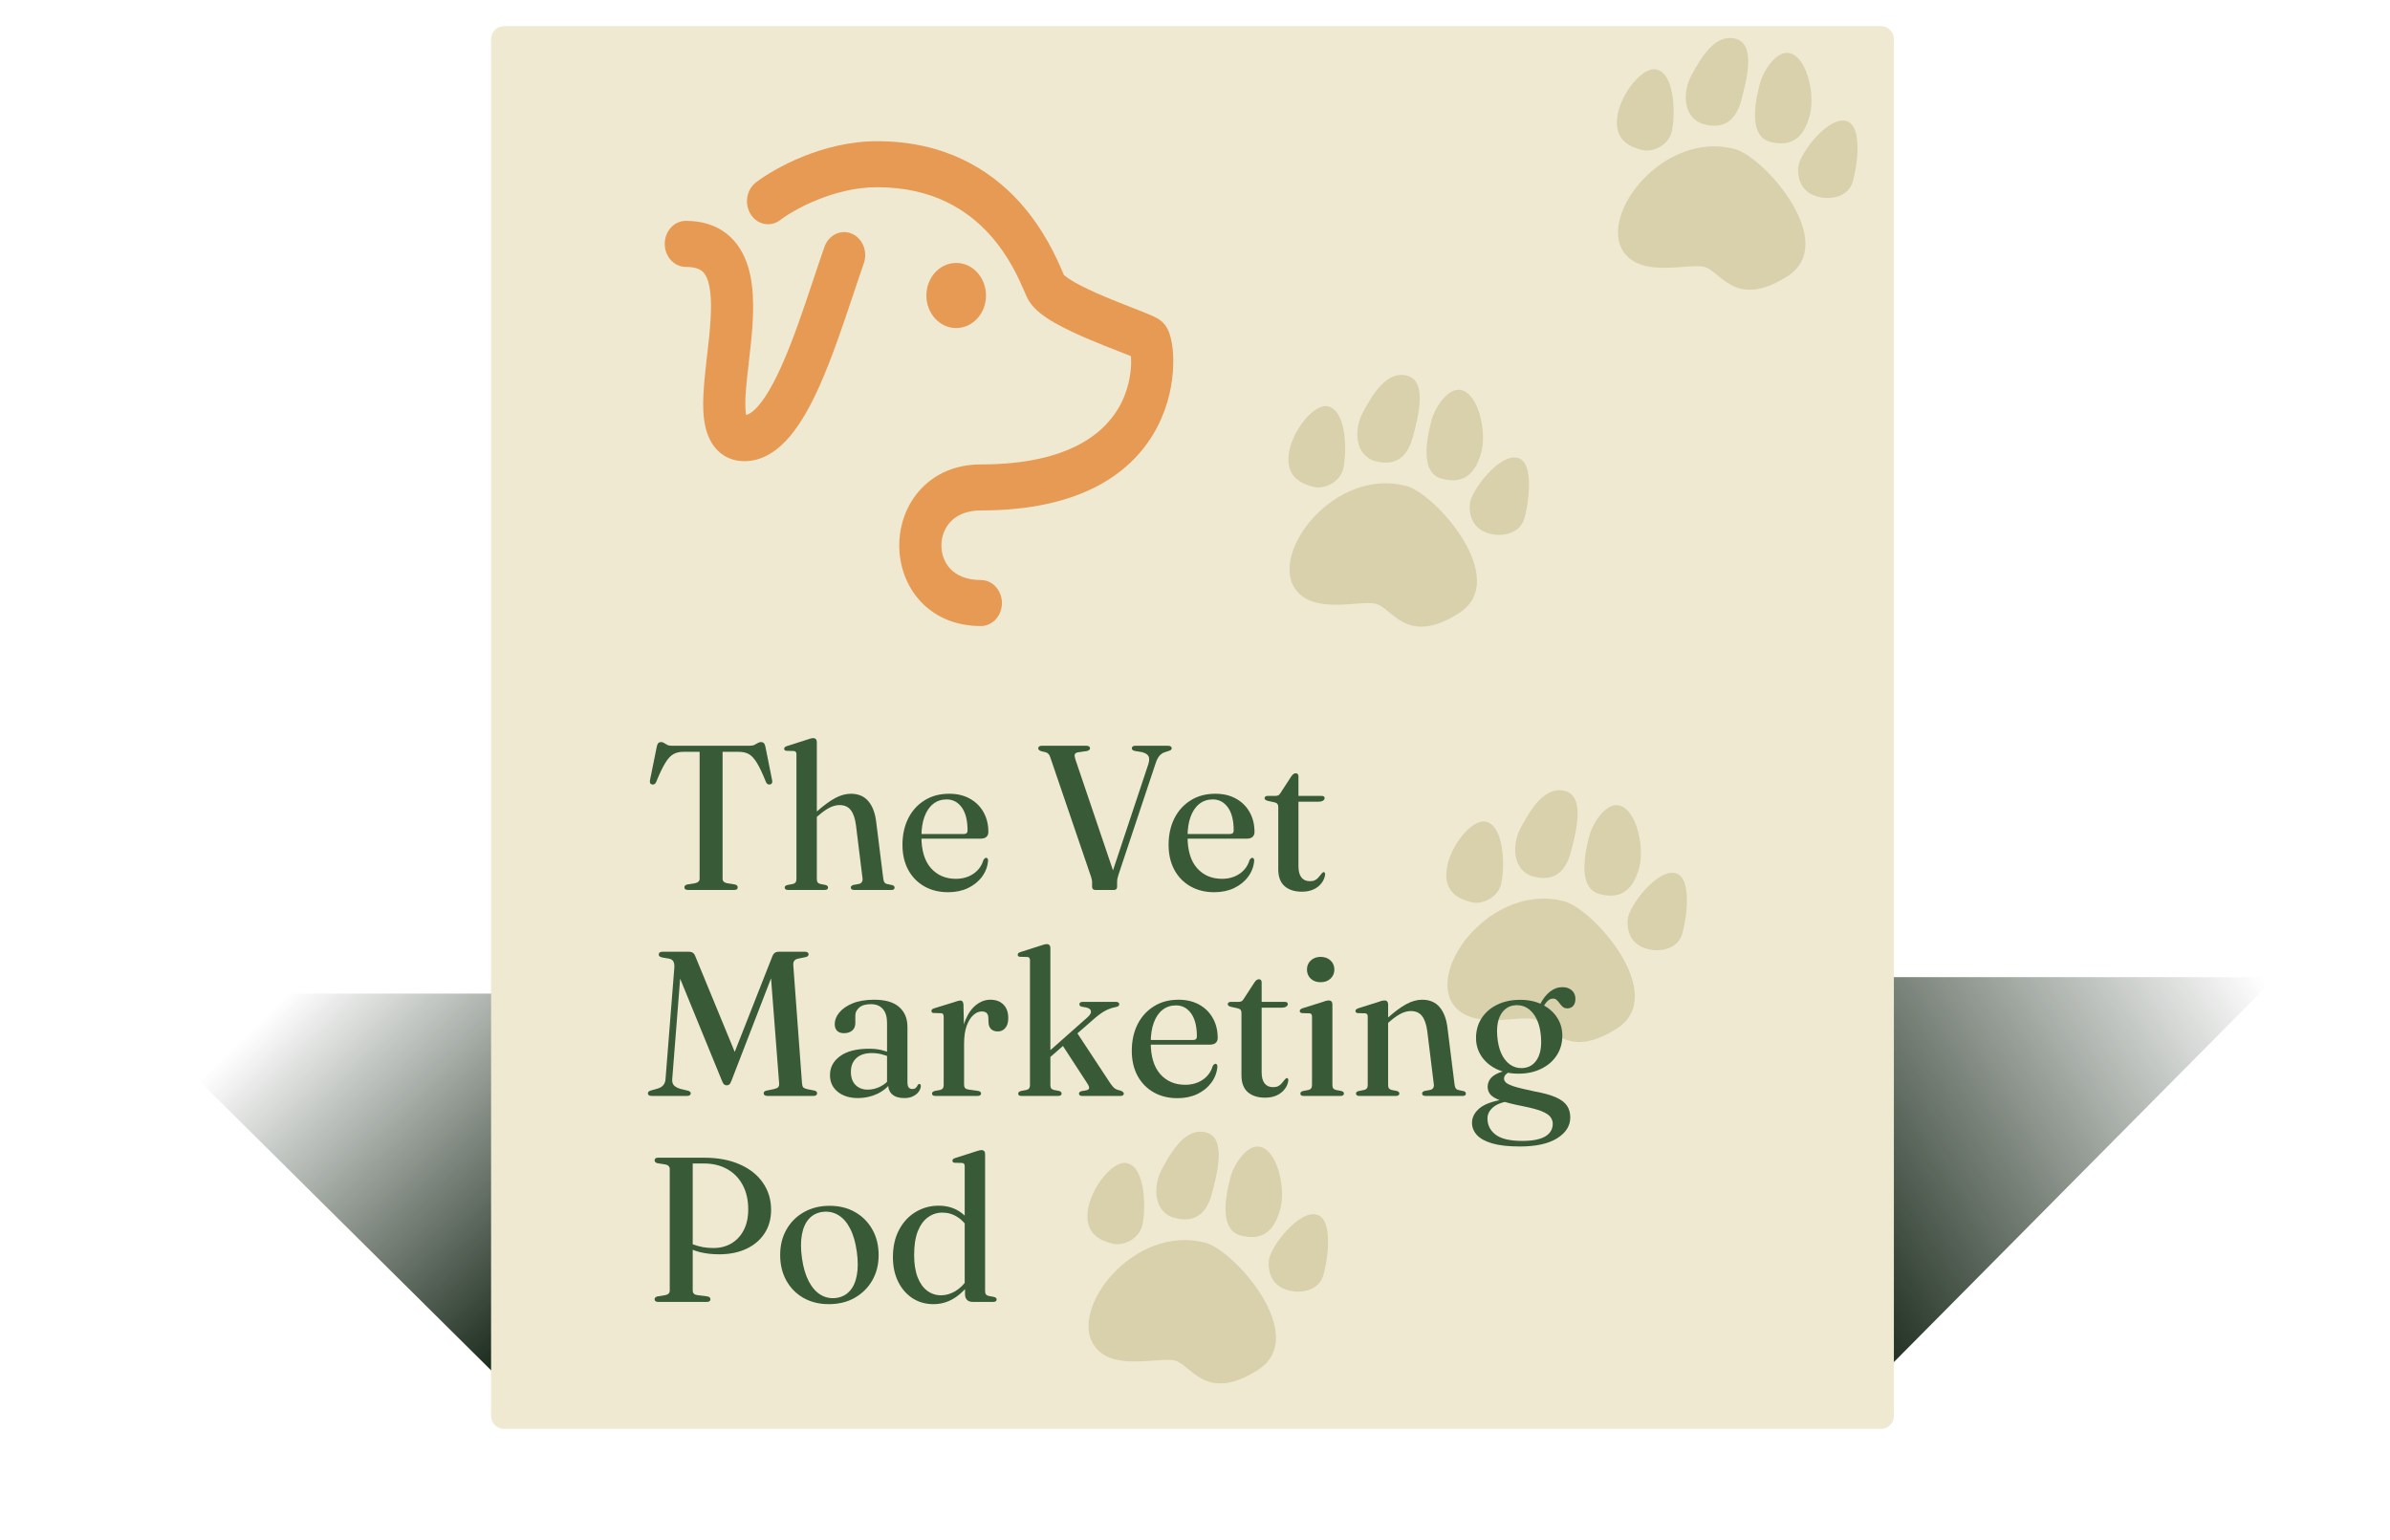 <svg width="731" height="471" viewBox="0 0 731 471" fill="none" xmlns="http://www.w3.org/2000/svg">
<g filter="url(#filter0_f_874_44)">
<path d="M168.081 436.879V303.916H34L168.081 436.879Z" fill="url(#paint0_linear_874_44)"/>
</g>
<g filter="url(#filter1_f_874_44)">
<path d="M696.024 298.888L563.061 298.888L563.061 432.969L696.024 298.888Z" fill="url(#paint1_linear_874_44)"/>
</g>
<g filter="url(#filter2_di_874_44)">
<path d="M150.202 3.938C150.202 1.763 151.965 0 154.14 0H575.323C577.497 0 579.26 1.763 579.26 3.938V425.121C579.26 427.295 577.497 429.058 575.323 429.058H154.14C151.965 429.058 150.202 427.295 150.202 425.121V3.938Z" fill="#EFE9D1"/>
<path d="M370.685 357.033C372.263 351.091 375.195 340.058 368.914 338.389C362.633 336.72 358.261 344.282 355.415 349.523C352.569 354.764 352.791 362.82 359.242 364.533C365.692 366.247 369.106 362.974 370.685 357.033Z" fill="#D9D0AC"/>
<path d="M391.62 361.686C393.243 355.575 390.812 344.207 385.549 342.809C381.475 341.726 377.374 348.27 376.427 351.834C375.48 355.399 372.143 367.961 379.442 369.9C386.742 371.839 389.996 367.797 391.62 361.686Z" fill="#D9D0AC"/>
<path d="M388.061 377.824C388.295 373.525 397.369 361.942 402.756 363.555C408.018 364.953 405.994 378.045 404.697 382.244C403.4 386.443 398.479 387.862 394.066 386.689C389.652 385.517 387.828 382.124 388.061 377.824Z" fill="#D9D0AC"/>
<path d="M332.687 362.567C333.517 355.337 340.547 346.663 344.79 347.791C350.732 349.369 350.405 362.913 349.323 366.987C348.24 371.061 343.479 373.249 340.254 372.392C337.028 371.535 331.856 369.797 332.687 362.567Z" fill="#D9D0AC"/>
<path d="M384.674 411.09C400.844 400.847 377.671 374.518 368.674 372.128C346.946 366.355 326.797 392.26 334.682 403.624C340.16 411.518 353.93 407.102 359.113 408.115C364.296 409.129 368.505 421.333 384.674 411.09Z" fill="#D9D0AC"/>
<path d="M480.452 252.602C482.031 246.66 484.962 235.627 478.681 233.958C472.4 232.289 468.029 239.851 465.183 245.092C462.336 250.333 462.559 258.388 469.009 260.102C475.46 261.816 478.874 258.543 480.452 252.602Z" fill="#D9D0AC"/>
<path d="M501.387 257.255C503.011 251.144 500.579 239.776 495.317 238.378C491.243 237.295 487.142 243.838 486.195 247.403C485.248 250.968 481.91 263.53 489.21 265.469C496.509 267.408 499.764 263.366 501.387 257.255Z" fill="#D9D0AC"/>
<path d="M497.829 273.393C498.062 269.094 507.137 257.511 512.524 259.124C517.786 260.522 515.761 273.614 514.464 277.813C513.167 282.012 508.247 283.431 503.833 282.258C499.42 281.085 497.595 277.693 497.829 273.393Z" fill="#D9D0AC"/>
<path d="M442.454 258.136C443.285 250.905 450.314 242.232 454.558 243.36C460.499 244.938 460.172 258.482 459.09 262.556C458.008 266.63 453.246 268.818 450.021 267.961C446.796 267.104 441.624 265.366 442.454 258.136Z" fill="#D9D0AC"/>
<path d="M494.442 306.659C510.611 296.416 487.439 270.087 478.442 267.697C456.713 261.924 436.565 287.829 444.45 299.193C449.928 307.087 463.698 302.671 468.881 303.684C474.063 304.698 478.272 316.902 494.442 306.659Z" fill="#D9D0AC"/>
<path d="M432.161 125.556C433.74 119.615 436.671 108.581 430.39 106.912C424.109 105.243 419.738 112.805 416.892 118.046C414.045 123.287 414.268 131.343 420.718 133.056C427.169 134.77 430.583 131.497 432.161 125.556Z" fill="#D9D0AC"/>
<path d="M453.096 130.209C454.72 124.098 452.288 112.73 447.026 111.332C442.952 110.249 438.851 116.793 437.904 120.357C436.957 123.922 433.619 136.484 440.919 138.423C448.218 140.362 451.473 136.32 453.096 130.209Z" fill="#D9D0AC"/>
<path d="M449.538 146.348C449.771 142.048 458.846 130.465 464.233 132.078C469.495 133.476 467.47 146.569 466.173 150.767C464.876 154.966 459.956 156.385 455.542 155.212C451.129 154.04 449.304 150.647 449.538 146.348Z" fill="#D9D0AC"/>
<path d="M394.163 131.09C394.994 123.86 402.023 115.187 406.267 116.314C412.208 117.893 411.881 131.436 410.799 135.51C409.717 139.584 404.955 141.772 401.73 140.915C398.505 140.058 393.333 138.32 394.163 131.09Z" fill="#D9D0AC"/>
<path d="M446.151 179.613C462.32 169.37 439.147 143.041 430.151 140.651C408.422 134.878 388.273 160.783 396.159 172.147C401.637 180.041 415.407 175.625 420.59 176.638C425.772 177.652 429.981 189.856 446.151 179.613Z" fill="#D9D0AC"/>
<path d="M532.624 22.501C534.203 16.56 537.134 5.526 530.853 3.857C524.572 2.188 520.201 9.75 517.355 14.991C514.508 20.232 514.731 28.288 521.181 30.001C527.632 31.715 531.046 28.442 532.624 22.501Z" fill="#D9D0AC"/>
<path d="M553.559 27.154C555.183 21.043 552.751 9.675 547.489 8.277C543.415 7.194 539.314 13.738 538.367 17.302C537.42 20.867 534.083 33.429 541.382 35.368C548.681 37.307 551.936 33.265 553.559 27.154Z" fill="#D9D0AC"/>
<path d="M550.001 43.293C550.234 38.993 559.309 27.41 564.696 29.023C569.958 30.421 567.934 43.514 566.636 47.712C565.339 51.911 560.419 53.33 556.005 52.157C551.592 50.985 549.767 47.592 550.001 43.293Z" fill="#D9D0AC"/>
<path d="M494.626 28.035C495.457 20.805 502.486 12.132 506.73 13.259C512.671 14.838 512.344 28.381 511.262 32.455C510.18 36.529 505.419 38.717 502.193 37.86C498.968 37.003 493.796 35.266 494.626 28.035Z" fill="#D9D0AC"/>
<path d="M546.614 76.558C562.783 66.315 539.611 39.986 530.614 37.596C508.886 31.823 488.737 57.728 496.622 69.092C502.1 76.986 515.87 72.57 521.053 73.584C526.236 74.597 530.444 86.801 546.614 76.558Z" fill="#D9D0AC"/>
<path fill-rule="evenodd" clip-rule="evenodd" d="M268.245 49.263C255.124 49.263 242.836 56.082 238.62 59.314C235.707 61.547 231.687 60.779 229.641 57.598C227.596 54.417 228.299 50.028 231.212 47.795C236.849 43.474 251.685 35.188 268.245 35.188C288.968 35.188 302.758 43.859 311.684 53.654C319.401 62.123 323.374 71.388 325.039 75.269C325.173 75.583 325.292 75.861 325.397 76.101C325.475 76.176 325.593 76.283 325.76 76.42C326.374 76.925 327.313 77.561 328.604 78.302C331.179 79.778 334.539 81.326 338.087 82.82C341.026 84.059 343.945 85.2 346.503 86.2C347.013 86.4 347.509 86.593 347.988 86.781C349.397 87.334 350.702 87.852 351.737 88.295C352.253 88.516 352.769 88.747 353.231 88.976C353.579 89.148 354.31 89.517 354.998 90.053C356.124 90.932 356.743 91.985 357.005 92.467C357.326 93.057 357.552 93.626 357.709 94.079C358.026 94.993 358.251 95.975 358.414 96.918C358.745 98.836 358.918 101.199 358.838 103.82C358.677 109.07 357.481 115.836 353.988 122.556C346.729 136.519 330.79 148.134 300.001 148.134C295.352 148.134 292.423 149.77 290.679 151.641C288.879 153.572 287.947 156.165 287.935 158.81C287.923 161.452 288.829 164.015 290.598 165.919C292.315 167.766 295.25 169.418 300.001 169.418C303.561 169.418 306.447 172.569 306.447 176.456C306.447 180.343 303.561 183.493 300.001 183.493C292.333 183.493 285.992 180.725 281.549 175.943C277.157 171.217 275.017 164.94 275.044 158.742C275.072 152.547 277.264 146.3 281.644 141.601C286.08 136.842 292.388 134.058 300.001 134.058C327.694 134.058 338.48 123.873 342.777 115.608C345.061 111.213 345.85 106.757 345.954 103.35C345.982 102.424 345.959 101.611 345.91 100.934C345.256 100.668 344.494 100.367 343.628 100.027C343.174 99.849 342.696 99.662 342.197 99.467C339.64 98.468 336.547 97.259 333.446 95.952C329.762 94.4 325.851 92.622 322.609 90.762C320.992 89.835 319.386 88.8 318.005 87.664C316.751 86.633 315.07 85.033 314.044 82.793C313.834 82.333 313.6 81.794 313.336 81.186C311.593 77.172 308.556 70.178 302.546 63.582C295.829 56.212 285.252 49.263 268.245 49.263ZM348.019 101.853C348.019 101.853 348.003 101.845 347.975 101.829C348.006 101.846 348.019 101.853 348.019 101.853Z" fill="#E69A53"/>
<path d="M301.576 82.389C301.576 87.887 297.494 92.345 292.458 92.345C287.422 92.345 283.34 87.887 283.34 82.389C283.34 76.891 287.422 72.433 292.458 72.433C297.494 72.433 301.576 76.891 301.576 82.389Z" fill="#E69A53"/>
<path fill-rule="evenodd" clip-rule="evenodd" d="M203.319 66.598C203.319 62.712 206.205 59.561 209.765 59.561C214.465 59.561 218.67 60.725 222.107 63.375C225.561 66.039 227.619 69.727 228.795 73.542C231.006 80.72 230.426 89.558 229.692 96.823C229.455 99.167 229.201 101.369 228.962 103.436C228.379 108.493 227.89 112.741 227.97 116.269C227.996 117.394 228.082 118.242 228.199 118.86C228.203 118.882 228.207 118.903 228.211 118.925C229.056 118.734 230.358 118.027 232.178 115.856C234.482 113.107 236.852 108.879 239.255 103.45C242.704 95.66 245.726 86.617 248.643 77.889C249.828 74.343 250.995 70.849 252.167 67.512C253.442 63.883 257.169 62.069 260.493 63.46C263.817 64.852 265.478 68.922 264.204 72.551C263.193 75.428 262.125 78.626 260.999 81.993C258.005 90.952 254.612 101.104 250.862 109.575C248.261 115.451 245.246 121.113 241.688 125.358C238.156 129.573 233.298 133.295 227.138 133.051C222.903 132.883 219.41 130.695 217.328 126.849C215.569 123.601 215.155 119.773 215.083 116.619C214.976 111.947 215.658 106.052 216.29 100.576C216.502 98.743 216.709 96.956 216.878 95.278C217.637 87.775 217.765 81.886 216.577 78.03C216.052 76.329 215.383 75.422 214.67 74.872C213.938 74.308 212.533 73.636 209.765 73.636C206.205 73.636 203.319 70.485 203.319 66.598Z" fill="#E69A53"/>
<path d="M205.478 220.113H229.325C229.913 220.113 230.396 220.019 230.774 219.83C231.173 219.641 231.519 219.452 231.813 219.263C232.128 219.074 232.433 218.979 232.727 218.979C233.084 218.979 233.367 219.074 233.577 219.263C233.787 219.452 233.955 219.788 234.081 220.271L236.161 230.666C236.245 231.023 236.224 231.317 236.098 231.548C235.993 231.758 235.804 231.895 235.531 231.958C235.258 232 235.016 231.968 234.806 231.863C234.596 231.737 234.417 231.517 234.27 231.202C233.22 228.577 232.286 226.603 231.467 225.28C230.648 223.957 229.818 223.075 228.978 222.634C228.138 222.192 227.151 221.972 226.017 221.972H221.008V260.782C221.008 261.16 221.124 261.464 221.355 261.695C221.586 261.905 221.932 262.063 222.394 262.168L224.789 262.546C225.356 262.693 225.639 262.987 225.639 263.428C225.639 263.953 225.293 264.215 224.6 264.215H210.392C210.014 264.215 209.741 264.142 209.573 263.995C209.405 263.848 209.321 263.659 209.321 263.428C209.321 262.987 209.605 262.693 210.172 262.546L212.566 262.168C213.028 262.063 213.374 261.905 213.605 261.695C213.858 261.464 213.984 261.16 213.984 260.782V221.972H208.943C207.809 221.972 206.822 222.203 205.982 222.665C205.142 223.127 204.313 224.02 203.494 225.343C202.674 226.666 201.74 228.619 200.69 231.202C200.564 231.517 200.385 231.737 200.154 231.863C199.944 231.968 199.713 232 199.461 231.958C199.167 231.895 198.968 231.758 198.863 231.548C198.758 231.317 198.737 231.023 198.8 230.666L200.91 220.271C201.015 219.788 201.173 219.452 201.383 219.263C201.593 219.074 201.876 218.979 202.233 218.979C202.527 218.979 202.811 219.074 203.084 219.263C203.357 219.452 203.683 219.641 204.061 219.83C204.439 220.019 204.911 220.113 205.478 220.113Z" fill="#385A37"/>
<path d="M249.833 218.948V260.876C249.833 261.338 249.917 261.685 250.085 261.916C250.274 262.147 250.547 262.304 250.904 262.388L252.51 262.703C253.014 262.85 253.266 263.102 253.266 263.459C253.266 263.963 252.93 264.215 252.258 264.215H240.981C240.666 264.215 240.424 264.152 240.256 264.026C240.088 263.879 240.004 263.701 240.004 263.491C240.004 263.302 240.067 263.144 240.193 263.018C240.34 262.892 240.561 262.787 240.855 262.703L242.524 262.388C242.881 262.304 243.144 262.147 243.312 261.916C243.501 261.685 243.595 261.349 243.595 260.908V222.728C243.595 222.392 243.532 222.15 243.406 222.003C243.28 221.835 243.081 221.741 242.808 221.72L240.54 221.657C240.288 221.636 240.109 221.573 240.004 221.468C239.899 221.342 239.847 221.195 239.847 221.027C239.847 220.838 239.91 220.68 240.036 220.554C240.162 220.428 240.382 220.313 240.697 220.208L246.809 218.255C247.271 218.087 247.638 217.971 247.911 217.908C248.205 217.824 248.478 217.782 248.73 217.782C249.087 217.782 249.36 217.887 249.549 218.097C249.738 218.307 249.833 218.591 249.833 218.948ZM249.108 242.511L248.226 241.629L249.486 240.526C251.796 238.468 253.781 236.998 255.44 236.116C257.099 235.234 258.695 234.793 260.228 234.793C262.538 234.793 264.334 235.56 265.615 237.093C266.896 238.626 267.694 240.778 268.009 243.55L270.151 260.719C270.214 261.223 270.33 261.611 270.498 261.884C270.687 262.157 270.991 262.336 271.411 262.42L272.86 262.735C273.133 262.798 273.322 262.892 273.427 263.018C273.553 263.144 273.616 263.302 273.616 263.491C273.616 263.701 273.543 263.879 273.396 264.026C273.249 264.152 273.007 264.215 272.671 264.215H261.236C260.564 264.215 260.228 263.963 260.228 263.459C260.228 263.123 260.47 262.871 260.953 262.703L262.654 262.388C263.074 262.304 263.378 262.126 263.567 261.853C263.777 261.58 263.861 261.202 263.819 260.719L261.803 244.401C261.53 242.322 260.995 240.778 260.197 239.77C259.42 238.762 258.275 238.258 256.763 238.258C255.797 238.258 254.789 238.521 253.739 239.046C252.71 239.571 251.576 240.369 250.337 241.44L249.108 242.511Z" fill="#385A37"/>
<path d="M302.298 246.48C302.298 247.131 302.098 247.635 301.699 247.992C301.3 248.349 300.712 248.528 299.935 248.528H280.058V247.11H294.769C295.546 247.11 295.935 246.753 295.935 246.039C295.935 242.973 295.347 240.621 294.171 238.983C292.994 237.345 291.451 236.526 289.54 236.526C287.965 236.526 286.6 236.977 285.445 237.88C284.29 238.783 283.397 240.085 282.767 241.786C282.137 243.487 281.822 245.525 281.822 247.898C281.822 252.119 282.788 255.332 284.72 257.537C286.673 259.721 289.214 260.813 292.343 260.813C294.423 260.813 296.218 260.299 297.73 259.27C299.263 258.22 300.282 256.813 300.786 255.049C300.954 254.797 301.101 254.629 301.227 254.544C301.353 254.439 301.489 254.387 301.636 254.387C301.846 254.387 301.993 254.482 302.077 254.671C302.182 254.839 302.224 255.049 302.203 255.301C302.056 257.086 301.437 258.713 300.345 260.183C299.274 261.632 297.846 262.787 296.061 263.648C294.276 264.488 292.259 264.909 290.012 264.909C287.24 264.909 284.804 264.31 282.704 263.113C280.604 261.916 278.966 260.236 277.79 258.073C276.614 255.889 276.026 253.337 276.026 250.418C276.026 247.415 276.603 244.737 277.758 242.385C278.934 240.033 280.593 238.185 282.736 236.841C284.878 235.476 287.408 234.793 290.327 234.793C292.763 234.793 294.874 235.297 296.659 236.305C298.444 237.292 299.83 238.668 300.817 240.432C301.804 242.175 302.298 244.191 302.298 246.48Z" fill="#385A37"/>
<path d="M346.184 220.901C346.184 220.649 346.268 220.46 346.436 220.334C346.625 220.187 346.898 220.113 347.255 220.113H357.272C357.65 220.113 357.923 220.187 358.091 220.334C358.281 220.46 358.375 220.638 358.375 220.869C358.375 221.058 358.312 221.216 358.186 221.342C358.06 221.468 357.829 221.583 357.493 221.688L356.138 222.129C355.508 222.36 354.973 222.749 354.532 223.295C354.091 223.841 353.692 224.692 353.335 225.847L342.12 259.49C341.973 259.973 341.858 260.393 341.774 260.75C341.711 261.086 341.679 261.454 341.679 261.853V263.239C341.679 263.554 341.595 263.795 341.427 263.963C341.28 264.131 341.06 264.215 340.766 264.215H335.001C334.686 264.215 334.444 264.131 334.276 263.963C334.108 263.795 334.024 263.543 334.024 263.207V261.853C334.024 261.538 333.982 261.223 333.898 260.908C333.835 260.572 333.72 260.183 333.552 259.742L321.266 223.736C321.098 223.232 320.92 222.875 320.731 222.665C320.542 222.434 320.269 222.255 319.912 222.129L318.4 221.751C317.833 221.541 317.549 221.258 317.549 220.901C317.549 220.649 317.644 220.46 317.833 220.334C318.022 220.187 318.295 220.113 318.652 220.113H332.292C332.67 220.113 332.943 220.187 333.111 220.334C333.3 220.46 333.394 220.649 333.394 220.901C333.394 221.111 333.31 221.279 333.142 221.405C332.995 221.51 332.775 221.615 332.481 221.72L329.646 222.129C329.142 222.234 328.837 222.444 328.732 222.76C328.627 223.054 328.68 223.537 328.89 224.209L341.081 260.183L339.191 261.916L351.224 225.752C351.539 224.765 351.571 223.978 351.319 223.39C351.067 222.801 350.395 222.36 349.303 222.066L347.034 221.688C346.761 221.604 346.551 221.51 346.404 221.405C346.257 221.279 346.184 221.111 346.184 220.901Z" fill="#385A37"/>
<path d="M383.697 246.48C383.697 247.131 383.498 247.635 383.099 247.992C382.7 248.349 382.112 248.528 381.335 248.528H361.457V247.11H376.168C376.945 247.11 377.334 246.753 377.334 246.039C377.334 242.973 376.746 240.621 375.57 238.983C374.394 237.345 372.85 236.526 370.939 236.526C369.364 236.526 367.999 236.977 366.844 237.88C365.689 238.783 364.796 240.085 364.166 241.786C363.536 243.487 363.221 245.525 363.221 247.898C363.221 252.119 364.187 255.332 366.119 257.537C368.073 259.721 370.614 260.813 373.743 260.813C375.822 260.813 377.617 260.299 379.13 259.27C380.663 258.22 381.681 256.813 382.185 255.049C382.353 254.797 382.5 254.629 382.626 254.544C382.752 254.439 382.889 254.387 383.036 254.387C383.246 254.387 383.393 254.482 383.477 254.671C383.582 254.839 383.624 255.049 383.603 255.301C383.456 257.086 382.836 258.713 381.744 260.183C380.673 261.632 379.245 262.787 377.46 263.648C375.675 264.488 373.659 264.909 371.412 264.909C368.64 264.909 366.203 264.31 364.103 263.113C362.003 261.916 360.365 260.236 359.189 258.073C358.013 255.889 357.425 253.337 357.425 250.418C357.425 247.415 358.003 244.737 359.158 242.385C360.334 240.033 361.993 238.185 364.135 236.841C366.277 235.476 368.808 234.793 371.727 234.793C374.163 234.793 376.273 235.297 378.059 236.305C379.844 237.292 381.23 238.668 382.217 240.432C383.204 242.175 383.697 244.191 383.697 246.48Z" fill="#385A37"/>
<path d="M389.898 237.439L387.756 236.967C387.399 236.862 387.147 236.746 387 236.62C386.853 236.473 386.779 236.316 386.779 236.148C386.779 235.917 386.863 235.749 387.032 235.644C387.2 235.518 387.41 235.455 387.662 235.455H389.993C390.413 235.455 390.749 235.392 391.001 235.266C391.253 235.119 391.473 234.877 391.662 234.541L394.938 229.501C395.169 229.165 395.39 228.923 395.6 228.776C395.831 228.608 396.072 228.524 396.324 228.524C396.576 228.524 396.776 228.608 396.923 228.776C397.07 228.944 397.143 229.175 397.143 229.469V256.97C397.143 258.482 397.448 259.627 398.057 260.404C398.666 261.16 399.517 261.538 400.609 261.538C401.239 261.538 401.753 261.443 402.152 261.254C402.572 261.044 402.919 260.782 403.192 260.467C403.465 260.152 403.717 259.847 403.948 259.553C404.179 259.238 404.431 258.976 404.704 258.766C404.872 258.724 405.019 258.766 405.145 258.892C405.271 258.997 405.323 259.196 405.302 259.49C405.176 260.477 404.798 261.37 404.168 262.168C403.559 262.966 402.751 263.596 401.743 264.058C400.735 264.52 399.559 264.751 398.215 264.751C395.967 264.751 394.193 264.184 392.891 263.05C391.61 261.916 390.969 260.194 390.969 257.884V238.794C390.969 238.416 390.885 238.122 390.717 237.912C390.57 237.702 390.297 237.544 389.898 237.439ZM394.592 237.219L394.655 235.455H404.2C404.515 235.455 404.746 235.507 404.893 235.612C405.061 235.717 405.145 235.885 405.145 236.116C405.145 236.431 404.977 236.694 404.641 236.904C404.326 237.114 403.832 237.219 403.16 237.219H394.592Z" fill="#385A37"/>
<path d="M225.45 315.531L223.591 316.634L236.098 284.849C236.329 284.198 236.602 283.746 236.917 283.494C237.253 283.242 237.704 283.116 238.271 283.116H246.21C246.567 283.116 246.84 283.19 247.029 283.337C247.218 283.463 247.312 283.652 247.312 283.904C247.312 284.114 247.239 284.292 247.092 284.439C246.966 284.565 246.745 284.67 246.43 284.754L244.13 285.227C243.542 285.353 243.133 285.584 242.902 285.92C242.671 286.235 242.587 286.75 242.65 287.464L245.296 323.312C245.338 323.921 245.464 324.352 245.674 324.604C245.905 324.835 246.304 325.013 246.871 325.139L249.076 325.58C249.37 325.643 249.58 325.748 249.706 325.895C249.853 326.021 249.927 326.189 249.927 326.399C249.927 326.63 249.832 326.83 249.643 326.998C249.475 327.145 249.202 327.218 248.824 327.218H234.711C234.333 327.218 234.05 327.145 233.861 326.998C233.672 326.851 233.577 326.662 233.577 326.431C233.577 326.221 233.64 326.053 233.766 325.927C233.913 325.78 234.155 325.664 234.491 325.58L236.665 325.139C237.337 324.992 237.788 324.793 238.019 324.541C238.25 324.268 238.345 323.869 238.303 323.344L235.562 287.779L237.232 287.621L223.717 322.588C223.507 323.155 223.287 323.533 223.056 323.722C222.846 323.89 222.604 323.974 222.331 323.974C222.121 323.974 221.922 323.942 221.733 323.879C221.565 323.795 221.407 323.659 221.26 323.47C221.113 323.26 220.956 322.945 220.788 322.525L206.77 288.283L208.345 287.306L205.604 322.115C205.541 322.913 205.72 323.543 206.14 324.005C206.581 324.446 207.211 324.793 208.03 325.045L210.518 325.643C210.749 325.727 210.928 325.832 211.054 325.958C211.201 326.063 211.274 326.21 211.274 326.399C211.274 326.651 211.18 326.851 210.991 326.998C210.823 327.145 210.55 327.218 210.172 327.218H199.272C198.894 327.218 198.611 327.145 198.422 326.998C198.254 326.851 198.17 326.662 198.17 326.431C198.17 326.179 198.254 325.99 198.422 325.864C198.59 325.738 198.821 325.633 199.115 325.549L201.005 325.013C201.782 324.803 202.38 324.467 202.8 324.005C203.242 323.543 203.494 322.903 203.557 322.084L206.234 288.188C206.318 287.306 206.234 286.624 205.982 286.141C205.73 285.657 205.279 285.353 204.628 285.227L202.58 284.88C202.202 284.775 201.918 284.66 201.729 284.534C201.561 284.387 201.477 284.198 201.477 283.967C201.477 283.4 201.887 283.116 202.706 283.116H210.613C211.159 283.116 211.589 283.221 211.904 283.431C212.24 283.641 212.524 284.072 212.755 284.723L225.45 315.531Z" fill="#385A37"/>
<path d="M271.656 323.69V323.218L271.31 323.186V304.852C271.31 303.004 270.879 301.597 270.018 300.631C269.178 299.644 267.96 299.151 266.364 299.151C264.768 299.151 263.571 299.508 262.773 300.222C261.996 300.915 261.607 301.702 261.607 302.584V304.947C261.607 305.913 261.292 306.669 260.662 307.215C260.032 307.761 259.182 308.034 258.111 308.034C257.229 308.034 256.536 307.793 256.032 307.31C255.549 306.805 255.307 306.123 255.307 305.262C255.307 304.044 255.769 302.868 256.693 301.734C257.638 300.579 259.003 299.634 260.788 298.899C262.594 298.164 264.789 297.796 267.372 297.796C270.795 297.796 273.347 298.542 275.027 300.033C276.707 301.524 277.547 303.54 277.547 306.081V322.997C277.547 323.753 277.673 324.299 277.925 324.635C278.198 324.95 278.555 325.108 278.996 325.108C279.479 325.108 279.847 324.992 280.099 324.761C280.351 324.53 280.54 324.257 280.666 323.942C280.729 323.816 280.802 323.722 280.886 323.659C280.97 323.596 281.075 323.564 281.201 323.564C281.348 323.564 281.453 323.617 281.516 323.722C281.6 323.827 281.642 323.974 281.642 324.163C281.642 324.688 281.453 325.234 281.075 325.801C280.718 326.368 280.162 326.851 279.406 327.25C278.671 327.67 277.726 327.88 276.571 327.88C274.996 327.88 273.777 327.512 272.916 326.777C272.076 326.042 271.656 325.013 271.656 323.69ZM253.858 320.855C253.858 318.482 254.887 316.55 256.945 315.059C259.003 313.547 261.954 312.791 265.797 312.791C267.246 312.791 268.527 312.927 269.64 313.2C270.753 313.473 271.751 313.809 272.633 314.208L272.223 315.374C271.383 314.996 270.501 314.691 269.577 314.46C268.674 314.229 267.687 314.114 266.616 314.114C264.6 314.114 263.035 314.628 261.922 315.657C260.809 316.686 260.253 318.083 260.253 319.847C260.253 321.59 260.725 322.934 261.67 323.879C262.636 324.824 263.875 325.297 265.388 325.297C266.648 325.297 267.876 325.013 269.073 324.446C270.291 323.879 271.32 323.06 272.16 321.989L272.664 322.997C271.551 324.551 270.081 325.759 268.254 326.62C266.427 327.46 264.484 327.88 262.426 327.88C259.885 327.88 257.817 327.239 256.221 325.958C254.646 324.677 253.858 322.976 253.858 320.855Z" fill="#385A37"/>
<path d="M294.082 311.279C294.082 308.339 294.502 305.871 295.343 303.876C296.183 301.881 297.275 300.369 298.619 299.34C299.963 298.311 301.38 297.796 302.871 297.796C304.614 297.796 305.969 298.3 306.935 299.308C307.901 300.295 308.384 301.66 308.384 303.403C308.384 304.747 308.08 305.766 307.471 306.459C306.883 307.152 306.127 307.499 305.202 307.499C304.299 307.499 303.596 307.246 303.092 306.742C302.588 306.217 302.336 305.482 302.336 304.537L302.304 303.529C302.304 302.794 302.147 302.259 301.832 301.923C301.517 301.566 300.981 301.387 300.225 301.387C299.364 301.387 298.524 301.755 297.705 302.49C296.886 303.225 296.204 304.327 295.658 305.797C295.132 307.268 294.87 309.105 294.87 311.31L294.082 311.279ZM294.681 299.214L294.87 307.877V323.848C294.87 324.247 294.975 324.572 295.185 324.824C295.395 325.055 295.731 325.202 296.193 325.265L299.123 325.675C299.438 325.717 299.669 325.811 299.816 325.958C299.984 326.084 300.068 326.263 300.068 326.494C300.068 326.704 299.973 326.882 299.784 327.029C299.616 327.155 299.364 327.218 299.028 327.218H286.05C285.714 327.218 285.462 327.155 285.294 327.029C285.147 326.882 285.073 326.704 285.073 326.494C285.073 326.305 285.136 326.147 285.262 326.021C285.409 325.895 285.619 325.79 285.892 325.706L287.562 325.391C287.919 325.307 288.181 325.15 288.349 324.919C288.538 324.688 288.633 324.362 288.633 323.942V302.962C288.633 302.626 288.57 302.374 288.444 302.206C288.339 302.038 288.139 301.944 287.845 301.923L285.577 301.86C285.325 301.839 285.147 301.776 285.042 301.671C284.937 301.545 284.884 301.398 284.884 301.23C284.884 301.041 284.947 300.883 285.073 300.757C285.199 300.631 285.43 300.516 285.766 300.411L291.783 298.552C292.35 298.342 292.77 298.206 293.043 298.143C293.337 298.08 293.578 298.048 293.767 298.048C294.04 298.048 294.25 298.143 294.397 298.332C294.544 298.521 294.639 298.815 294.681 299.214Z" fill="#385A37"/>
<path d="M312.318 327.218C311.982 327.218 311.751 327.155 311.625 327.029C311.499 326.882 311.436 326.704 311.436 326.494C311.436 326.305 311.499 326.147 311.625 326.021C311.772 325.895 311.993 325.79 312.287 325.706L313.956 325.391C314.313 325.307 314.576 325.15 314.744 324.919C314.933 324.688 315.027 324.352 315.027 323.911V285.731C315.027 285.395 314.964 285.153 314.838 285.006C314.712 284.838 314.513 284.744 314.24 284.723L311.972 284.66C311.72 284.639 311.541 284.576 311.436 284.471C311.331 284.345 311.279 284.198 311.279 284.03C311.279 283.841 311.342 283.683 311.468 283.557C311.594 283.431 311.814 283.316 312.129 283.211L318.241 281.258C318.703 281.09 319.07 280.974 319.343 280.911C319.637 280.827 319.91 280.785 320.162 280.785C320.519 280.785 320.792 280.89 320.981 281.1C321.17 281.31 321.265 281.594 321.265 281.951V323.879C321.265 324.341 321.349 324.688 321.517 324.919C321.706 325.15 321.979 325.307 322.336 325.391L323.942 325.706C324.446 325.853 324.698 326.105 324.698 326.462C324.698 326.966 324.362 327.218 323.69 327.218H312.318ZM319.595 314.712L332.668 303.12C333.445 302.427 333.781 301.807 333.676 301.261C333.571 300.715 333.067 300.348 332.164 300.159L330.904 299.938C330.61 299.854 330.411 299.76 330.306 299.655C330.201 299.529 330.148 299.371 330.148 299.182C330.148 298.951 330.232 298.773 330.4 298.647C330.589 298.521 330.831 298.458 331.125 298.458H341.331C341.646 298.458 341.888 298.521 342.056 298.647C342.245 298.773 342.339 298.941 342.339 299.151C342.339 299.382 342.255 299.571 342.087 299.718C341.94 299.865 341.625 299.98 341.142 300.064C340.008 300.295 338.979 300.663 338.055 301.167C337.131 301.65 336.081 302.395 334.905 303.403L320.099 316.319L319.595 314.712ZM329.046 307.341L339.662 323.47C340.166 324.205 340.628 324.709 341.048 324.982C341.468 325.255 342.066 325.475 342.843 325.643C343.158 325.769 343.379 325.906 343.505 326.053C343.652 326.179 343.725 326.336 343.725 326.525C343.725 326.735 343.641 326.903 343.473 327.029C343.305 327.155 343.074 327.218 342.78 327.218H330.904C330.631 327.218 330.411 327.155 330.243 327.029C330.096 326.903 330.022 326.725 330.022 326.494C330.022 326.326 330.075 326.189 330.18 326.084C330.285 325.958 330.474 325.853 330.747 325.769L332.038 325.549C332.668 325.444 333.025 325.223 333.109 324.887C333.193 324.551 332.983 324.016 332.479 323.281L324.698 311.31L329.046 307.341Z" fill="#385A37"/>
<path d="M372.438 309.483C372.438 310.134 372.238 310.638 371.839 310.995C371.44 311.352 370.852 311.531 370.075 311.531H350.198V310.113H364.909C365.686 310.113 366.075 309.756 366.075 309.042C366.075 305.976 365.487 303.624 364.311 301.986C363.135 300.348 361.591 299.529 359.68 299.529C358.105 299.529 356.74 299.98 355.585 300.883C354.43 301.786 353.537 303.088 352.907 304.789C352.277 306.49 351.962 308.528 351.962 310.901C351.962 315.122 352.928 318.335 354.86 320.54C356.813 322.724 359.354 323.816 362.483 323.816C364.563 323.816 366.358 323.302 367.87 322.273C369.403 321.223 370.422 319.816 370.926 318.052C371.094 317.799 371.241 317.631 371.367 317.547C371.493 317.442 371.629 317.39 371.776 317.39C371.986 317.39 372.133 317.484 372.217 317.673C372.322 317.841 372.364 318.052 372.343 318.304C372.196 320.089 371.577 321.716 370.485 323.186C369.414 324.635 367.986 325.79 366.201 326.651C364.416 327.491 362.399 327.911 360.152 327.911C357.38 327.911 354.944 327.313 352.844 326.116C350.744 324.919 349.106 323.239 347.93 321.076C346.754 318.892 346.166 316.34 346.166 313.421C346.166 310.418 346.743 307.74 347.898 305.388C349.074 303.036 350.733 301.188 352.876 299.844C355.018 298.479 357.548 297.796 360.467 297.796C362.904 297.796 365.014 298.3 366.799 299.308C368.584 300.295 369.97 301.671 370.957 303.435C371.944 305.178 372.438 307.194 372.438 309.483Z" fill="#385A37"/>
<path d="M378.639 300.442L376.497 299.97C376.14 299.865 375.888 299.749 375.741 299.623C375.594 299.476 375.52 299.319 375.52 299.151C375.52 298.92 375.604 298.752 375.772 298.647C375.94 298.521 376.15 298.458 376.402 298.458H378.733C379.153 298.458 379.489 298.395 379.741 298.269C379.993 298.122 380.214 297.88 380.403 297.544L383.679 292.504C383.91 292.168 384.131 291.926 384.341 291.779C384.572 291.611 384.813 291.527 385.065 291.527C385.317 291.527 385.517 291.611 385.664 291.779C385.811 291.947 385.884 292.178 385.884 292.472V319.973C385.884 321.485 386.189 322.63 386.798 323.407C387.407 324.163 388.257 324.541 389.349 324.541C389.979 324.541 390.494 324.446 390.893 324.257C391.313 324.047 391.659 323.785 391.932 323.47C392.205 323.155 392.457 322.85 392.688 322.556C392.92 322.241 393.172 321.979 393.445 321.769C393.613 321.727 393.76 321.769 393.886 321.895C394.012 322 394.064 322.199 394.043 322.493C393.917 323.48 393.539 324.373 392.909 325.171C392.3 325.969 391.491 326.599 390.483 327.061C389.475 327.523 388.299 327.754 386.955 327.754C384.708 327.754 382.934 327.187 381.631 326.053C380.35 324.919 379.71 323.197 379.71 320.887V301.797C379.71 301.419 379.626 301.125 379.458 300.915C379.311 300.705 379.038 300.547 378.639 300.442ZM383.333 300.222L383.396 298.458H392.941C393.256 298.458 393.487 298.51 393.634 298.615C393.802 298.72 393.886 298.888 393.886 299.119C393.886 299.434 393.718 299.697 393.382 299.907C393.067 300.117 392.573 300.222 391.901 300.222H383.333Z" fill="#385A37"/>
<path d="M407.526 299.151V323.879C407.526 324.341 407.61 324.688 407.778 324.919C407.967 325.15 408.24 325.307 408.597 325.391L410.235 325.706C410.529 325.769 410.739 325.874 410.865 326.021C410.991 326.147 411.054 326.305 411.054 326.494C411.054 326.704 410.97 326.882 410.802 327.029C410.655 327.155 410.403 327.218 410.046 327.218H398.674C398.359 327.218 398.118 327.155 397.95 327.029C397.803 326.882 397.729 326.704 397.729 326.494C397.729 326.305 397.792 326.147 397.918 326.021C398.044 325.895 398.233 325.801 398.485 325.738L400.218 325.391C400.575 325.307 400.837 325.15 401.005 324.919C401.194 324.688 401.289 324.352 401.289 323.911V302.962C401.289 302.626 401.226 302.385 401.1 302.238C400.995 302.07 400.795 301.975 400.501 301.954L398.265 301.891C398.013 301.849 397.824 301.776 397.698 301.671C397.593 301.566 397.54 301.429 397.54 301.261C397.54 301.051 397.603 300.894 397.729 300.789C397.855 300.663 398.076 300.537 398.391 300.411L404.502 298.489C404.985 298.3 405.363 298.174 405.636 298.111C405.93 298.048 406.182 298.017 406.392 298.017C406.77 298.017 407.054 298.122 407.243 298.332C407.432 298.542 407.526 298.815 407.526 299.151ZM403.904 292.441C402.664 292.441 401.656 292.073 400.879 291.338C400.123 290.603 399.745 289.679 399.745 288.566C399.745 287.432 400.134 286.508 400.911 285.794C401.688 285.059 402.685 284.691 403.904 284.691C405.164 284.691 406.182 285.059 406.959 285.794C407.736 286.529 408.125 287.453 408.125 288.566C408.125 289.679 407.736 290.603 406.959 291.338C406.182 292.073 405.164 292.441 403.904 292.441Z" fill="#385A37"/>
<path d="M424.568 299.151V323.879C424.568 324.341 424.651 324.688 424.819 324.919C425.009 325.15 425.282 325.307 425.639 325.391L427.245 325.706C427.749 325.853 428.001 326.105 428.001 326.462C428.001 326.966 427.665 327.218 426.993 327.218H415.716C415.401 327.218 415.159 327.155 414.991 327.029C414.823 326.882 414.739 326.704 414.739 326.494C414.739 326.305 414.802 326.147 414.928 326.021C415.054 325.895 415.254 325.801 415.527 325.738L417.259 325.391C417.616 325.307 417.879 325.15 418.047 324.919C418.236 324.688 418.33 324.352 418.33 323.911V302.962C418.33 302.626 418.267 302.385 418.141 302.238C418.015 302.07 417.816 301.975 417.543 301.954L415.275 301.891C415.023 301.849 414.844 301.776 414.739 301.671C414.634 301.566 414.582 301.429 414.582 301.261C414.582 301.051 414.645 300.894 414.771 300.789C414.897 300.663 415.117 300.537 415.432 300.411L421.543 298.489C422.005 298.3 422.373 298.174 422.646 298.111C422.94 298.048 423.213 298.017 423.465 298.017C423.822 298.017 424.095 298.122 424.284 298.332C424.473 298.542 424.568 298.815 424.568 299.151ZM423.843 305.514L422.961 304.632L424.221 303.529C426.531 301.471 428.516 300.001 430.175 299.119C431.834 298.237 433.43 297.796 434.963 297.796C437.273 297.796 439.069 298.563 440.35 300.096C441.631 301.629 442.429 303.781 442.744 306.553L444.886 323.722C444.949 324.226 445.064 324.614 445.232 324.887C445.421 325.16 445.726 325.339 446.146 325.423L447.595 325.738C447.868 325.801 448.057 325.895 448.162 326.021C448.288 326.147 448.351 326.305 448.351 326.494C448.351 326.704 448.278 326.882 448.131 327.029C447.984 327.155 447.742 327.218 447.406 327.218H435.971C435.299 327.218 434.963 326.966 434.963 326.462C434.963 326.126 435.205 325.874 435.688 325.706L437.389 325.391C437.809 325.307 438.113 325.129 438.302 324.856C438.512 324.583 438.596 324.205 438.554 323.722L436.538 307.404C436.265 305.325 435.73 303.781 434.932 302.773C434.154 301.765 433.01 301.261 431.498 301.261C430.532 301.261 429.524 301.524 428.474 302.049C427.445 302.574 426.311 303.372 425.072 304.443L423.843 305.514Z" fill="#385A37"/>
<path d="M469.315 325.832C472.108 326.336 474.303 326.945 475.899 327.659C477.495 328.373 478.618 329.224 479.269 330.211C479.941 331.219 480.277 332.406 480.277 333.771C480.277 336.375 478.944 338.506 476.277 340.166C473.61 341.846 469.798 342.686 464.842 342.686C461.355 342.686 458.541 342.371 456.399 341.741C454.257 341.111 452.693 340.25 451.706 339.158C450.719 338.065 450.225 336.826 450.225 335.44C450.225 333.718 451.044 332.196 452.682 330.873C454.341 329.55 457.208 328.615 461.282 328.069L461.723 328.794C459.476 329.109 457.785 329.749 456.651 330.715C455.517 331.702 454.95 332.826 454.95 334.086C454.95 336.144 455.78 337.803 457.439 339.063C459.098 340.344 461.828 340.985 465.629 340.985C467.75 340.985 469.493 340.775 470.858 340.355C472.224 339.956 473.242 339.357 473.914 338.559C474.586 337.782 474.922 336.847 474.922 335.755C474.922 334.936 474.66 334.212 474.135 333.582C473.631 332.952 472.717 332.374 471.394 331.849C470.092 331.345 468.233 330.852 465.818 330.369C462.899 329.802 460.652 329.235 459.077 328.668C457.523 328.1 456.452 327.481 455.864 326.809C455.297 326.137 455.013 325.349 455.013 324.446C455.013 323.69 455.213 322.976 455.612 322.304C456.011 321.632 456.683 321.044 457.628 320.54C458.594 320.015 459.917 319.606 461.597 319.312L462.133 319.658C461.419 319.973 460.883 320.32 460.526 320.698C460.19 321.055 460.022 321.464 460.022 321.926C460.022 322.325 460.2 322.714 460.557 323.092C460.935 323.47 461.776 323.879 463.078 324.32C464.401 324.74 466.48 325.244 469.315 325.832ZM470.323 300.505L471.079 299.119C471.961 297.46 472.969 296.189 474.103 295.307C475.258 294.404 476.508 293.953 477.852 293.953C479.049 293.953 480.015 294.278 480.75 294.929C481.485 295.58 481.852 296.452 481.852 297.544C481.852 298.426 481.632 299.13 481.191 299.655C480.75 300.18 480.141 300.442 479.364 300.442C478.818 300.442 478.366 300.295 478.009 300.001C477.652 299.686 477.337 299.34 477.064 298.962C476.791 298.563 476.497 298.216 476.182 297.922C475.888 297.607 475.5 297.45 475.017 297.45C474.408 297.45 473.851 297.691 473.347 298.174C472.843 298.657 472.245 299.508 471.551 300.726L470.323 300.505ZM477.852 308.79C477.852 311.079 477.274 313.095 476.119 314.838C474.985 316.581 473.4 317.947 471.362 318.934C469.346 319.921 467.047 320.414 464.464 320.414C461.86 320.414 459.581 319.931 457.628 318.965C455.696 317.999 454.184 316.697 453.092 315.059C452 313.4 451.454 311.552 451.454 309.515C451.454 307.226 452.021 305.209 453.155 303.466C454.289 301.702 455.864 300.327 457.88 299.34C459.917 298.332 462.28 297.828 464.968 297.828C467.572 297.828 469.829 298.321 471.74 299.308C473.673 300.274 475.174 301.587 476.245 303.246C477.316 304.884 477.852 306.732 477.852 308.79ZM463.708 299.466C462.406 299.508 461.292 299.917 460.368 300.694C459.465 301.45 458.793 302.521 458.352 303.907C457.932 305.293 457.796 306.942 457.943 308.853C458.09 310.869 458.489 312.633 459.14 314.145C459.812 315.636 460.694 316.781 461.786 317.579C462.899 318.377 464.149 318.755 465.535 318.713C467.53 318.629 469.042 317.768 470.071 316.13C471.121 314.471 471.541 312.203 471.331 309.326C471.121 306.238 470.333 303.813 468.968 302.049C467.603 300.264 465.85 299.403 463.708 299.466Z" fill="#385A37"/>
<path d="M235.846 362.091C235.846 364.842 235.174 367.236 233.829 369.273C232.506 371.31 230.648 372.885 228.254 373.998C225.881 375.111 223.119 375.668 219.969 375.668C217.806 375.668 215.8 375.437 213.952 374.975C212.125 374.492 210.508 373.788 209.101 372.864L209.416 371.289C210.235 371.856 211.127 372.318 212.093 372.675C213.059 373.032 214.057 373.305 215.086 373.494C216.115 373.662 217.134 373.746 218.142 373.746C220.263 373.746 222.121 373.274 223.717 372.329C225.335 371.363 226.595 369.997 227.498 368.233C228.401 366.469 228.852 364.369 228.852 361.933C228.852 359.056 228.285 356.567 227.151 354.467C226.038 352.367 224.463 350.75 222.426 349.616C220.389 348.461 217.995 347.883 215.244 347.883H211.873V386.788C211.873 387.145 211.988 387.449 212.219 387.701C212.45 387.932 212.786 388.079 213.227 388.142L216.409 388.552C216.724 388.615 216.945 388.72 217.071 388.867C217.218 388.993 217.291 389.182 217.291 389.434C217.291 389.665 217.207 389.854 217.039 390.001C216.871 390.148 216.609 390.221 216.252 390.221H201.288C200.91 390.221 200.637 390.148 200.469 390.001C200.301 389.854 200.217 389.665 200.217 389.434C200.217 388.993 200.501 388.699 201.068 388.552L203.525 388.142C203.966 388.058 204.292 387.901 204.502 387.67C204.733 387.439 204.848 387.145 204.848 386.788V349.585C204.848 349.206 204.733 348.902 204.502 348.671C204.292 348.44 203.977 348.282 203.557 348.198L201.036 347.789C200.49 347.642 200.217 347.348 200.217 346.907C200.217 346.655 200.301 346.466 200.469 346.34C200.637 346.193 200.9 346.119 201.257 346.119H215.37C219.57 346.119 223.203 346.802 226.269 348.167C229.335 349.511 231.698 351.391 233.357 353.806C235.016 356.2 235.846 358.961 235.846 362.091Z" fill="#385A37"/>
<path d="M253.771 360.831C256.691 360.831 259.274 361.471 261.521 362.752C263.768 364.033 265.532 365.808 266.813 368.076C268.094 370.344 268.735 372.959 268.735 375.92C268.735 378.818 268.084 381.401 266.781 383.669C265.479 385.916 263.684 387.691 261.395 388.993C259.127 390.274 256.502 390.914 253.519 390.914C250.6 390.914 248.017 390.284 245.77 389.024C243.523 387.743 241.769 385.969 240.509 383.701C239.249 381.432 238.619 378.828 238.619 375.888C238.619 372.948 239.26 370.354 240.541 368.107C241.822 365.839 243.596 364.065 245.865 362.784C248.154 361.482 250.789 360.831 253.771 360.831ZM255.693 389.024C257.373 388.814 258.759 388.121 259.851 386.945C260.943 385.769 261.678 384.163 262.056 382.126C262.455 380.067 262.455 377.631 262.056 374.817C261.657 371.961 260.964 369.598 259.977 367.729C259.011 365.86 257.814 364.506 256.386 363.666C254.958 362.805 253.372 362.479 251.629 362.689C249.928 362.899 248.532 363.603 247.44 364.8C246.369 365.976 245.644 367.593 245.266 369.651C244.888 371.688 244.898 374.114 245.297 376.928C245.696 379.721 246.39 382.063 247.377 383.953C248.364 385.822 249.571 387.187 250.999 388.048C252.427 388.909 253.992 389.234 255.693 389.024Z" fill="#385A37"/>
<path d="M295.156 385.528L295.062 385.339V348.734C295.062 348.398 294.999 348.156 294.873 348.009C294.747 347.841 294.547 347.747 294.274 347.726L292.006 347.663C291.754 347.642 291.576 347.579 291.471 347.474C291.366 347.348 291.313 347.201 291.313 347.033C291.313 346.844 291.376 346.686 291.502 346.56C291.628 346.434 291.849 346.319 292.164 346.214L298.275 344.261C298.737 344.093 299.115 343.977 299.409 343.914C299.703 343.83 299.966 343.788 300.197 343.788C300.554 343.788 300.827 343.893 301.016 344.103C301.205 344.313 301.299 344.597 301.299 344.954V386.882C301.299 387.344 301.383 387.691 301.551 387.922C301.74 388.153 302.013 388.31 302.37 388.394L304.008 388.709C304.302 388.772 304.512 388.877 304.638 389.024C304.764 389.15 304.827 389.308 304.827 389.497C304.827 389.707 304.743 389.885 304.575 390.032C304.407 390.158 304.155 390.221 303.819 390.221H297.456C296.763 390.221 296.206 390.022 295.786 389.623C295.366 389.203 295.156 388.604 295.156 387.827V385.528ZM273.105 376.55C273.105 373.316 273.735 370.522 274.995 368.17C276.256 365.797 277.946 363.981 280.067 362.721C282.188 361.44 284.53 360.799 287.092 360.799C289.465 360.799 291.534 361.356 293.298 362.469C295.062 363.582 296.49 365.125 297.582 367.099L296.417 368.202C295.492 366.501 294.316 365.199 292.888 364.296C291.481 363.372 289.927 362.91 288.226 362.91C286.609 362.91 285.149 363.382 283.847 364.327C282.545 365.251 281.506 366.669 280.729 368.58C279.973 370.491 279.595 372.917 279.595 375.857C279.595 378.587 279.952 380.865 280.666 382.693C281.38 384.52 282.356 385.895 283.595 386.819C284.834 387.743 286.242 388.205 287.817 388.205C289.308 388.205 290.767 387.785 292.195 386.945C293.623 386.084 294.946 384.772 296.164 383.008L296.921 384.142C295.303 386.389 293.55 388.079 291.66 389.213C289.77 390.347 287.712 390.914 285.486 390.914C283.112 390.914 280.991 390.316 279.122 389.119C277.253 387.901 275.783 386.21 274.712 384.047C273.641 381.884 273.105 379.385 273.105 376.55Z" fill="#385A37"/>
</g>
<defs>
<filter id="filter0_f_874_44" x="0" y="269.916" width="202.081" height="200.963" filterUnits="userSpaceOnUse" color-interpolation-filters="sRGB">
<feFlood flood-opacity="0" result="BackgroundImageFix"/>
<feBlend mode="normal" in="SourceGraphic" in2="BackgroundImageFix" result="shape"/>
<feGaussianBlur stdDeviation="17" result="effect1_foregroundBlur_874_44"/>
</filter>
<filter id="filter1_f_874_44" x="529.061" y="264.889" width="200.963" height="202.08" filterUnits="userSpaceOnUse" color-interpolation-filters="sRGB">
<feFlood flood-opacity="0" result="BackgroundImageFix"/>
<feBlend mode="normal" in="SourceGraphic" in2="BackgroundImageFix" result="shape"/>
<feGaussianBlur stdDeviation="17" result="effect1_foregroundBlur_874_44"/>
</filter>
<filter id="filter2_di_874_44" x="146.202" y="0" width="437.059" height="437.059" filterUnits="userSpaceOnUse" color-interpolation-filters="sRGB">
<feFlood flood-opacity="0" result="BackgroundImageFix"/>
<feColorMatrix in="SourceAlpha" type="matrix" values="0 0 0 0 0 0 0 0 0 0 0 0 0 0 0 0 0 0 127 0" result="hardAlpha"/>
<feOffset dy="4"/>
<feGaussianBlur stdDeviation="2"/>
<feComposite in2="hardAlpha" operator="out"/>
<feColorMatrix type="matrix" values="0 0 0 0 0 0 0 0 0 0 0 0 0 0 0 0 0 0 0.25 0"/>
<feBlend mode="normal" in2="BackgroundImageFix" result="effect1_dropShadow_874_44"/>
<feBlend mode="normal" in="SourceGraphic" in2="effect1_dropShadow_874_44" result="shape"/>
<feColorMatrix in="SourceAlpha" type="matrix" values="0 0 0 0 0 0 0 0 0 0 0 0 0 0 0 0 0 0 127 0" result="hardAlpha"/>
<feOffset dy="4"/>
<feGaussianBlur stdDeviation="2"/>
<feComposite in2="hardAlpha" operator="arithmetic" k2="-1" k3="1"/>
<feColorMatrix type="matrix" values="0 0 0 0 1 0 0 0 0 1 0 0 0 0 1 0 0 0 0.6 0"/>
<feBlend mode="normal" in2="shape" result="effect2_innerShadow_874_44"/>
</filter>
<linearGradient id="paint0_linear_874_44" x1="158.025" y1="413.415" x2="68.638" y2="322.911" gradientUnits="userSpaceOnUse">
<stop stop-color="#19291A"/>
<stop offset="0.61" stop-color="#19291A" stop-opacity="0.39"/>
<stop offset="1" stop-color="#19291A" stop-opacity="0"/>
</linearGradient>
<linearGradient id="paint1_linear_874_44" x1="571.441" y1="416.767" x2="711.108" y2="329.615" gradientUnits="userSpaceOnUse">
<stop stop-color="#19291A"/>
<stop offset="0.61" stop-color="#19291A" stop-opacity="0.39"/>
<stop offset="1" stop-color="#19291A" stop-opacity="0"/>
</linearGradient>
</defs>
</svg>
